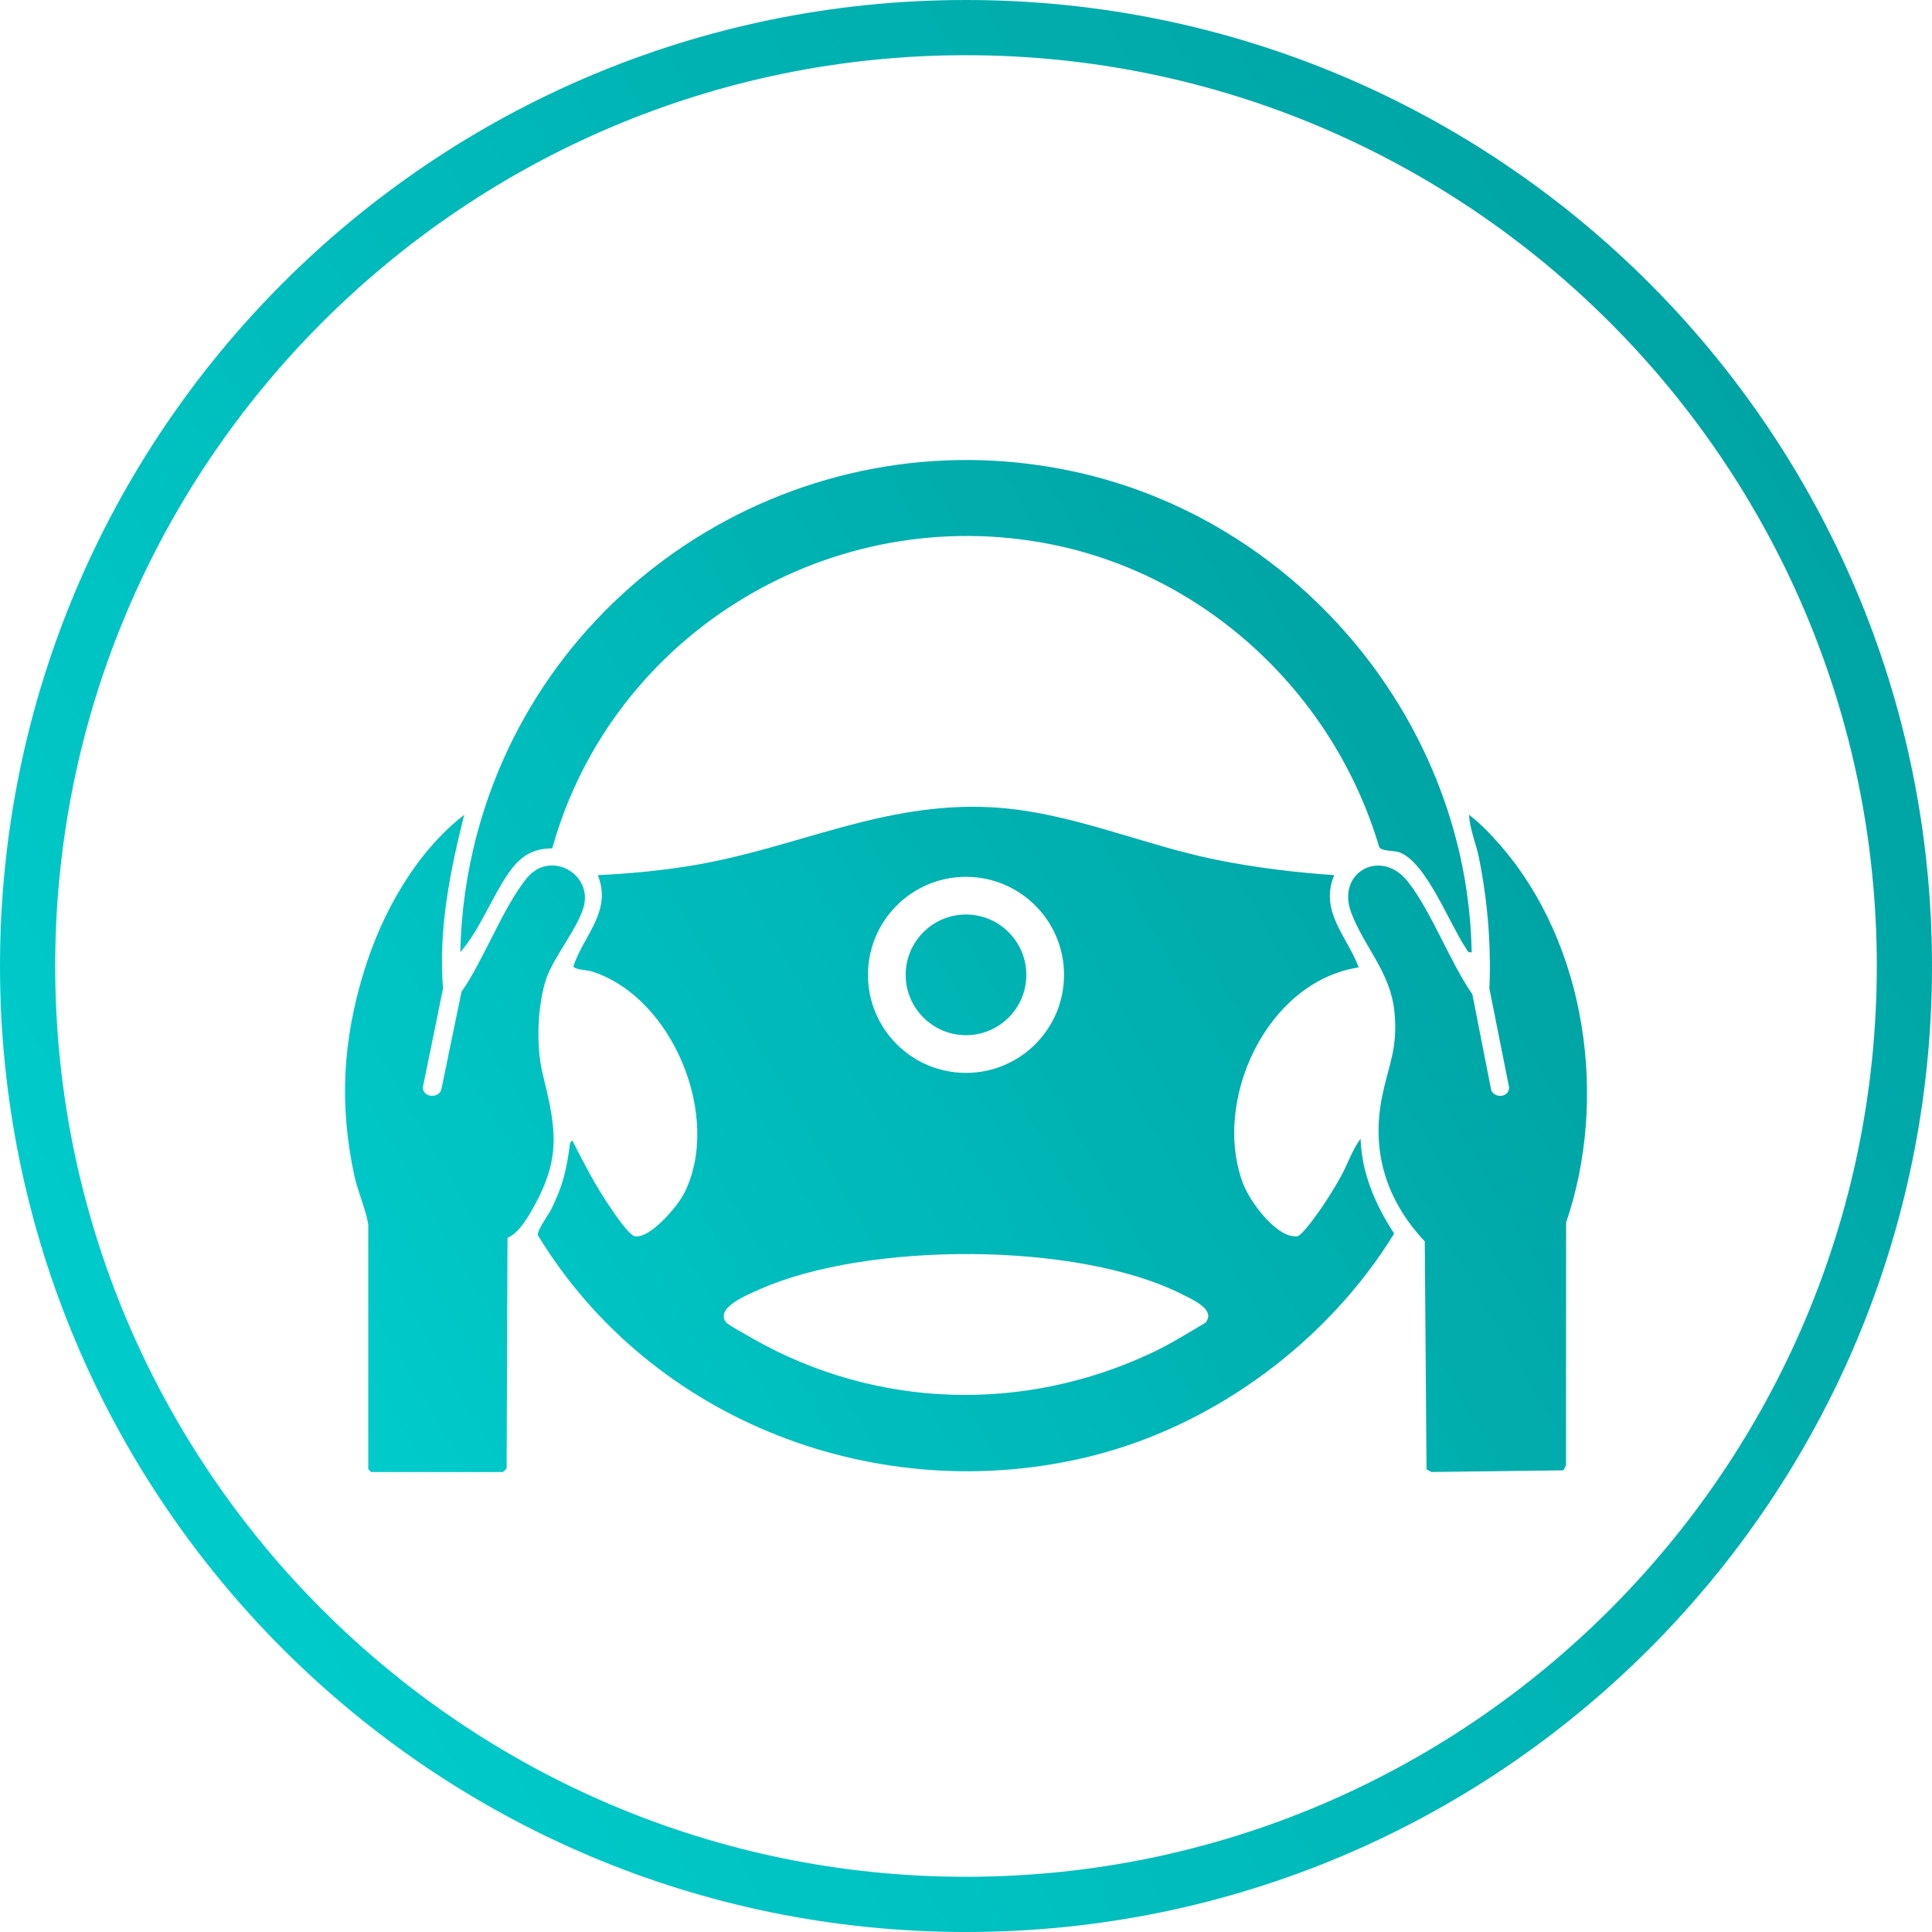 <?xml version="1.0" encoding="UTF-8"?> <svg xmlns="http://www.w3.org/2000/svg" xmlns:xlink="http://www.w3.org/1999/xlink" id="icons" viewBox="0 0 70 70"><defs><style>.cls-1{fill:url(#New_Gradient_Swatch_4-2);}.cls-2{fill:url(#New_Gradient_Swatch_4);}</style><linearGradient id="New_Gradient_Swatch_4" x1="4.684" y1="52.503" x2="65.316" y2="17.497" gradientUnits="userSpaceOnUse"><stop offset="0" stop-color="#00cbcb"></stop><stop offset="1" stop-color="#00a4a4"></stop></linearGradient><linearGradient id="New_Gradient_Swatch_4-2" x1="12.939" y1="52.538" x2="53.675" y2="29.019" xlink:href="#New_Gradient_Swatch_4"></linearGradient></defs><path class="cls-2" d="M35,2c18.196,0,33,14.804,33,33s-14.804,33-33,33S2,53.196,2,35,16.804,2,35,2M35,0C15.67,0,0,15.67,0,35s15.67,35,35,35,35-15.67,35-35S54.33,0,35,0h0Z"></path><path class="cls-1" d="M32.814,35.321c0-1.205.981-2.186,2.186-2.186s2.186.981,2.186,2.186-.981,2.186-2.186,2.186-2.186-.981-2.186-2.186ZM50.515,44.691c-2.405,3.912-6.497,6.951-10.974,8.065-7.671,1.908-15.94-1.235-20.053-8.002-.037-.174.399-.759.501-.971.391-.814.522-1.327.646-2.22.014-.101-.002-.17.104-.236.409.802.822,1.608,1.329,2.355.157.232.718,1.078.938,1.112.555.084,1.54-1.084,1.774-1.542,1.402-2.74-.398-7.148-3.363-8.062-.165-.051-.602-.05-.642-.181.379-1.135,1.407-1.988.885-3.302,1.145-.05,2.362-.168,3.495-.36,3.725-.632,6.826-2.298,10.736-2.099,2.813.143,5.404,1.336,8.137,1.895,1.419.29,2.87.465,4.314.565-.546,1.308.462,2.21.887,3.342-3.339.511-5.328,4.838-4.188,7.839.241.634,1.203,1.976,1.957,1.906.181-.017.794-.901.936-1.11.218-.321.459-.718.648-1.058.246-.444.416-.978.714-1.366.04,1.245.544,2.408,1.218,3.435ZM31.448,35.321c0,1.962,1.59,3.552,3.552,3.552s3.552-1.59,3.552-3.552-1.59-3.552-3.552-3.552-3.552,1.59-3.552,3.552ZM42.857,46.909c-3.802-1.942-11.485-1.921-15.356-.184-.386.173-1.629.659-1.184,1.199.061.074.801.488.958.577,4.467,2.542,9.811,2.703,14.459.514.672-.316,1.306-.716,1.944-1.091.39-.473-.48-.841-.822-1.015ZM53.322,34.501c-.14.029-.158-.068-.218-.157-.584-.869-1.448-3.133-2.406-3.463-.226-.078-.6-.029-.724-.181-1.629-5.511-6.208-9.836-11.868-10.974-7.968-1.602-15.923,3.214-18.097,11.012-.744.004-1.184.316-1.588.903-.624.906-1.026,2.03-1.745,2.86.032-1.457.24-2.921.619-4.327,2.557-9.482,12.269-15.263,21.89-13.027,7.988,1.856,13.987,9.117,14.137,17.354ZM54.382,30.652c3.113,3.603,3.886,9.182,2.361,13.642l-.003,8.8-.094.179-4.782.06-.179-.094-.063-8.261c-1.379-1.468-1.951-3.233-1.548-5.235.241-1.197.578-1.729.449-3.083-.137-1.435-1.116-2.37-1.573-3.613-.534-1.452,1.096-2.33,2.059-1.104.863,1.099,1.515,2.895,2.336,4.079l.685,3.478c.135.313.652.262.646-.106l-.713-3.579c.071-1.557-.068-3.205-.378-4.739-.103-.51-.342-1.058-.357-1.554.434.335.798.718,1.155,1.131ZM13.34,44.361c-.065-.474-.383-1.216-.499-1.752-.556-2.561-.424-4.91.345-7.409.652-2.121,1.868-4.304,3.634-5.679-.516,2.047-.941,4.167-.768,6.293l-.73,3.576c-.012.37.54.42.663.11l.735-3.564c.824-1.18,1.488-3.035,2.365-4.117.813-1.004,2.299-.22,2.088.927-.14.761-1.112,1.91-1.381,2.713-.32.954-.375,2.44-.139,3.411.469,1.927.719,3.012-.32,4.865-.224.399-.526.929-.945,1.116l-.032,8.346c-.015.032-.124.137-.135.137h-4.777l-.102-.102v-8.87Z"></path></svg> 